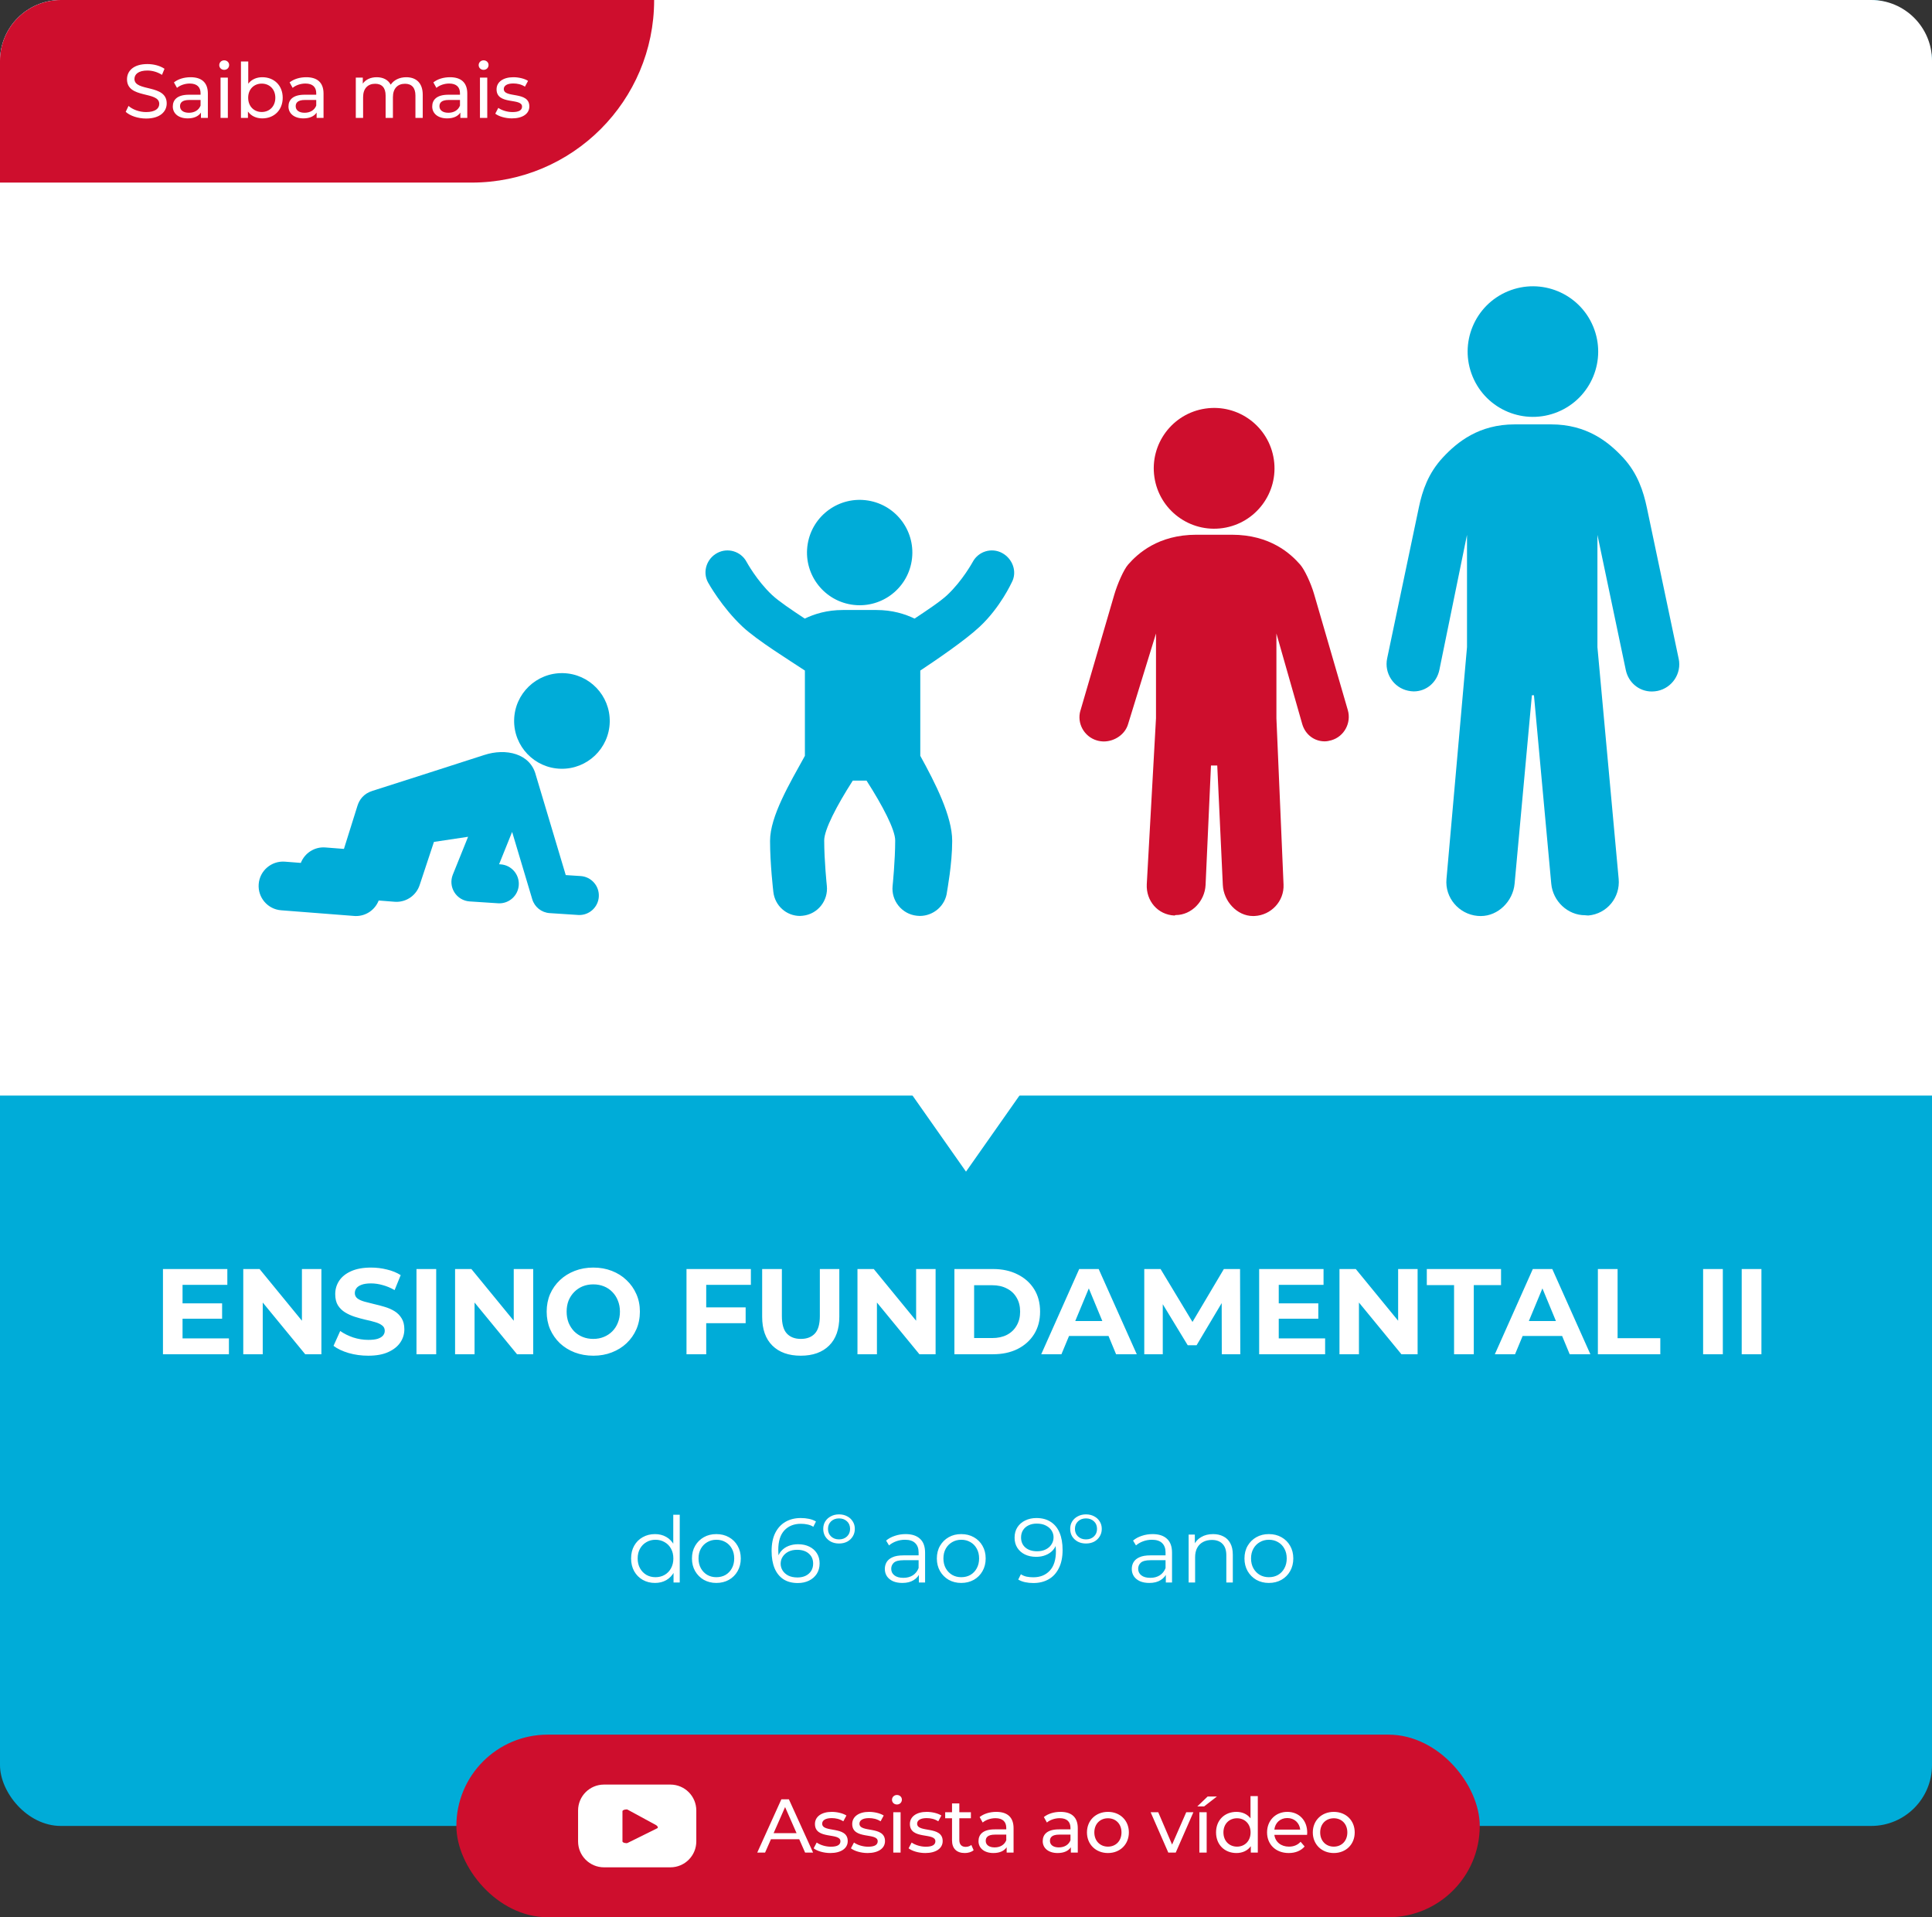<svg width="254" height="252" viewBox="0 0 254 252" fill="none" xmlns="http://www.w3.org/2000/svg">
<rect x="0" y="0" width="254" height="252" fill="#333333" stroke="none"/>
<rect width="254" height="240" rx="8" fill="#00ACD8"/>
<path d="M0 8C0 3.582 3.582 0 8 0H246C250.418 0 254 3.582 254 8V144H0V8Z" fill="white"/>
<path d="M23.808 171.312H29.2V173.328H23.808V171.312ZM24 175.92H30.096V178H21.424V166.8H29.888V168.88H24V175.92ZM31.982 178V166.8H34.126L40.734 174.864H39.694V166.8H42.254V178H40.126L33.502 169.936H34.542V178H31.982ZM48.408 178.192C47.512 178.192 46.654 178.075 45.832 177.84C45.011 177.595 44.349 177.28 43.848 176.896L44.728 174.944C45.208 175.285 45.773 175.568 46.424 175.792C47.086 176.005 47.752 176.112 48.424 176.112C48.936 176.112 49.347 176.064 49.656 175.968C49.976 175.861 50.211 175.717 50.36 175.536C50.51 175.355 50.584 175.147 50.584 174.912C50.584 174.613 50.467 174.379 50.232 174.208C49.998 174.027 49.688 173.883 49.304 173.776C48.92 173.659 48.493 173.552 48.024 173.456C47.566 173.349 47.102 173.221 46.632 173.072C46.173 172.923 45.752 172.731 45.368 172.496C44.984 172.261 44.669 171.952 44.424 171.568C44.19 171.184 44.072 170.693 44.072 170.096C44.072 169.456 44.243 168.875 44.584 168.352C44.936 167.819 45.459 167.397 46.152 167.088C46.856 166.768 47.736 166.608 48.792 166.608C49.496 166.608 50.19 166.693 50.872 166.864C51.555 167.024 52.157 167.269 52.68 167.6L51.88 169.568C51.358 169.269 50.835 169.051 50.312 168.912C49.789 168.763 49.278 168.688 48.776 168.688C48.275 168.688 47.864 168.747 47.544 168.864C47.224 168.981 46.995 169.136 46.856 169.328C46.718 169.509 46.648 169.723 46.648 169.968C46.648 170.256 46.766 170.491 47 170.672C47.235 170.843 47.544 170.981 47.928 171.088C48.312 171.195 48.733 171.301 49.192 171.408C49.661 171.515 50.126 171.637 50.584 171.776C51.053 171.915 51.48 172.101 51.864 172.336C52.248 172.571 52.557 172.88 52.792 173.264C53.038 173.648 53.16 174.133 53.16 174.72C53.16 175.349 52.984 175.925 52.632 176.448C52.28 176.971 51.752 177.392 51.048 177.712C50.355 178.032 49.475 178.192 48.408 178.192ZM54.755 178V166.8H57.347V178H54.755ZM59.829 178V166.8H61.973L68.581 174.864H67.541V166.8H70.101V178H67.973L61.349 169.936H62.389V178H59.829ZM78.015 178.192C77.13 178.192 76.308 178.048 75.551 177.76C74.805 177.472 74.154 177.067 73.599 176.544C73.055 176.021 72.629 175.408 72.319 174.704C72.02 174 71.871 173.232 71.871 172.4C71.871 171.568 72.02 170.8 72.319 170.096C72.629 169.392 73.061 168.779 73.615 168.256C74.17 167.733 74.82 167.328 75.567 167.04C76.314 166.752 77.124 166.608 77.999 166.608C78.885 166.608 79.695 166.752 80.431 167.04C81.178 167.328 81.823 167.733 82.367 168.256C82.922 168.779 83.354 169.392 83.663 170.096C83.972 170.789 84.127 171.557 84.127 172.4C84.127 173.232 83.972 174.005 83.663 174.72C83.354 175.424 82.922 176.037 82.367 176.56C81.823 177.072 81.178 177.472 80.431 177.76C79.695 178.048 78.89 178.192 78.015 178.192ZM77.999 175.984C78.501 175.984 78.959 175.899 79.375 175.728C79.802 175.557 80.175 175.312 80.495 174.992C80.815 174.672 81.061 174.293 81.231 173.856C81.412 173.419 81.503 172.933 81.503 172.4C81.503 171.867 81.412 171.381 81.231 170.944C81.061 170.507 80.815 170.128 80.495 169.808C80.186 169.488 79.818 169.243 79.391 169.072C78.965 168.901 78.501 168.816 77.999 168.816C77.498 168.816 77.034 168.901 76.607 169.072C76.191 169.243 75.823 169.488 75.503 169.808C75.183 170.128 74.933 170.507 74.751 170.944C74.581 171.381 74.495 171.867 74.495 172.4C74.495 172.923 74.581 173.408 74.751 173.856C74.933 174.293 75.178 174.672 75.487 174.992C75.807 175.312 76.18 175.557 76.607 175.728C77.034 175.899 77.498 175.984 77.999 175.984ZM92.654 171.84H98.03V173.92H92.654V171.84ZM92.846 178H90.254V166.8H98.718V168.88H92.846V178ZM105.273 178.192C103.684 178.192 102.441 177.749 101.545 176.864C100.649 175.979 100.201 174.715 100.201 173.072V166.8H102.793V172.976C102.793 174.043 103.012 174.811 103.449 175.28C103.887 175.749 104.5 175.984 105.289 175.984C106.079 175.984 106.692 175.749 107.129 175.28C107.567 174.811 107.785 174.043 107.785 172.976V166.8H110.345V173.072C110.345 174.715 109.897 175.979 109.001 176.864C108.105 177.749 106.863 178.192 105.273 178.192ZM112.731 178V166.8H114.875L121.483 174.864H120.443V166.8H123.003V178H120.875L114.251 169.936H115.291V178H112.731ZM125.476 178V166.8H130.564C131.78 166.8 132.852 167.035 133.78 167.504C134.708 167.963 135.434 168.608 135.956 169.44C136.479 170.272 136.74 171.259 136.74 172.4C136.74 173.531 136.479 174.517 135.956 175.36C135.434 176.192 134.708 176.843 133.78 177.312C132.852 177.771 131.78 178 130.564 178H125.476ZM128.068 175.872H130.436C131.183 175.872 131.828 175.733 132.372 175.456C132.927 175.168 133.354 174.763 133.652 174.24C133.962 173.717 134.116 173.104 134.116 172.4C134.116 171.685 133.962 171.072 133.652 170.56C133.354 170.037 132.927 169.637 132.372 169.36C131.828 169.072 131.183 168.928 130.436 168.928H128.068V175.872ZM136.891 178L141.883 166.8H144.443L149.451 178H146.731L142.635 168.112H143.659L139.547 178H136.891ZM139.387 175.6L140.075 173.632H145.835L146.539 175.6H139.387ZM150.437 178V166.8H152.581L157.349 174.704H156.213L160.901 166.8H163.029L163.061 178H160.629L160.613 170.528H161.061L157.317 176.816H156.149L152.325 170.528H152.869V178H150.437ZM167.926 171.312H173.318V173.328H167.926V171.312ZM168.118 175.92H174.214V178H165.542V166.8H174.006V168.88H168.118V175.92ZM176.101 178V166.8H178.245L184.853 174.864H183.813V166.8H186.373V178H184.245L177.621 169.936H178.661V178H176.101ZM191.166 178V168.912H187.582V166.8H197.342V168.912H193.758V178H191.166ZM196.527 178L201.519 166.8H204.079L209.087 178H206.367L202.271 168.112H203.295L199.183 178H196.527ZM199.023 175.6L199.711 173.632H205.471L206.175 175.6H199.023ZM210.073 178V166.8H212.665V175.888H218.281V178H210.073ZM223.908 178V166.8H226.5V178H223.908ZM228.982 178V166.8H231.574V178H228.982Z" fill="white"/>
<path d="M86.114 208.06C85.514 208.06 84.974 207.924 84.494 207.652C84.022 207.38 83.65 207.004 83.378 206.524C83.106 206.036 82.97 205.476 82.97 204.844C82.97 204.204 83.106 203.644 83.378 203.164C83.65 202.684 84.022 202.312 84.494 202.048C84.974 201.776 85.514 201.64 86.114 201.64C86.666 201.64 87.158 201.764 87.59 202.012C88.03 202.26 88.378 202.624 88.634 203.104C88.898 203.576 89.03 204.156 89.03 204.844C89.03 205.524 88.902 206.104 88.646 206.584C88.39 207.064 88.042 207.432 87.602 207.688C87.17 207.936 86.674 208.06 86.114 208.06ZM86.174 207.304C86.622 207.304 87.022 207.204 87.374 207.004C87.734 206.796 88.014 206.508 88.214 206.14C88.422 205.764 88.526 205.332 88.526 204.844C88.526 204.348 88.422 203.916 88.214 203.548C88.014 203.18 87.734 202.896 87.374 202.696C87.022 202.488 86.622 202.384 86.174 202.384C85.734 202.384 85.338 202.488 84.986 202.696C84.634 202.896 84.354 203.18 84.146 203.548C83.938 203.916 83.834 204.348 83.834 204.844C83.834 205.332 83.938 205.764 84.146 206.14C84.354 206.508 84.634 206.796 84.986 207.004C85.338 207.204 85.734 207.304 86.174 207.304ZM88.55 208V206.104L88.634 204.832L88.514 203.56V199.096H89.366V208H88.55ZM94.175 208.06C93.567 208.06 93.019 207.924 92.531 207.652C92.051 207.372 91.671 206.992 91.391 206.512C91.111 206.024 90.971 205.468 90.971 204.844C90.971 204.212 91.111 203.656 91.391 203.176C91.671 202.696 92.051 202.32 92.531 202.048C93.011 201.776 93.559 201.64 94.175 201.64C94.799 201.64 95.351 201.776 95.831 202.048C96.319 202.32 96.699 202.696 96.971 203.176C97.251 203.656 97.391 204.212 97.391 204.844C97.391 205.468 97.251 206.024 96.971 206.512C96.699 206.992 96.319 207.372 95.831 207.652C95.343 207.924 94.791 208.06 94.175 208.06ZM94.175 207.304C94.631 207.304 95.035 207.204 95.387 207.004C95.739 206.796 96.015 206.508 96.215 206.14C96.423 205.764 96.527 205.332 96.527 204.844C96.527 204.348 96.423 203.916 96.215 203.548C96.015 203.18 95.739 202.896 95.387 202.696C95.035 202.488 94.635 202.384 94.187 202.384C93.739 202.384 93.339 202.488 92.987 202.696C92.635 202.896 92.355 203.18 92.147 203.548C91.939 203.916 91.835 204.348 91.835 204.844C91.835 205.332 91.939 205.764 92.147 206.14C92.355 206.508 92.635 206.796 92.987 207.004C93.339 207.204 93.735 207.304 94.175 207.304ZM104.887 208.072C104.143 208.072 103.515 207.908 103.003 207.58C102.491 207.244 102.103 206.764 101.839 206.14C101.575 205.508 101.443 204.752 101.443 203.872C101.443 202.92 101.603 202.124 101.923 201.484C102.251 200.836 102.703 200.348 103.279 200.02C103.855 199.692 104.523 199.528 105.283 199.528C105.659 199.528 106.019 199.564 106.363 199.636C106.707 199.708 107.011 199.824 107.275 199.984L106.927 200.68C106.711 200.536 106.463 200.436 106.183 200.38C105.903 200.316 105.607 200.284 105.295 200.284C104.391 200.284 103.667 200.572 103.123 201.148C102.587 201.724 102.319 202.584 102.319 203.728C102.319 203.904 102.327 204.124 102.343 204.388C102.367 204.644 102.415 204.9 102.487 205.156L102.187 204.928C102.275 204.512 102.447 204.16 102.703 203.872C102.959 203.576 103.279 203.352 103.663 203.2C104.047 203.048 104.467 202.972 104.923 202.972C105.483 202.972 105.975 203.076 106.399 203.284C106.823 203.492 107.155 203.784 107.395 204.16C107.635 204.536 107.755 204.98 107.755 205.492C107.755 206.012 107.631 206.468 107.383 206.86C107.135 207.244 106.791 207.544 106.351 207.76C105.919 207.968 105.431 208.072 104.887 208.072ZM104.851 207.34C105.251 207.34 105.603 207.268 105.907 207.124C106.219 206.972 106.463 206.76 106.639 206.488C106.815 206.208 106.903 205.884 106.903 205.516C106.903 204.964 106.711 204.524 106.327 204.196C105.951 203.868 105.439 203.704 104.791 203.704C104.359 203.704 103.983 203.784 103.663 203.944C103.343 204.104 103.091 204.324 102.907 204.604C102.723 204.876 102.631 205.188 102.631 205.54C102.631 205.844 102.715 206.136 102.883 206.416C103.051 206.688 103.299 206.912 103.627 207.088C103.963 207.256 104.371 207.34 104.851 207.34ZM110.308 202.876C109.908 202.876 109.552 202.796 109.24 202.636C108.928 202.468 108.68 202.24 108.496 201.952C108.32 201.656 108.232 201.324 108.232 200.956C108.232 200.58 108.32 200.252 108.496 199.972C108.68 199.684 108.928 199.46 109.24 199.3C109.552 199.132 109.908 199.048 110.308 199.048C110.708 199.048 111.064 199.132 111.376 199.3C111.688 199.46 111.932 199.684 112.108 199.972C112.292 200.252 112.384 200.58 112.384 200.956C112.384 201.324 112.292 201.656 112.108 201.952C111.932 202.24 111.688 202.468 111.376 202.636C111.064 202.796 110.708 202.876 110.308 202.876ZM110.308 202.336C110.732 202.336 111.08 202.208 111.352 201.952C111.624 201.696 111.76 201.364 111.76 200.956C111.76 200.54 111.624 200.208 111.352 199.96C111.08 199.704 110.732 199.576 110.308 199.576C109.884 199.576 109.536 199.704 109.264 199.96C108.992 200.216 108.856 200.548 108.856 200.956C108.856 201.364 108.992 201.696 109.264 201.952C109.536 202.208 109.884 202.336 110.308 202.336ZM120.805 208V206.608L120.769 206.38V204.052C120.769 203.516 120.617 203.104 120.313 202.816C120.017 202.528 119.573 202.384 118.981 202.384C118.573 202.384 118.185 202.452 117.817 202.588C117.449 202.724 117.137 202.904 116.881 203.128L116.497 202.492C116.817 202.22 117.201 202.012 117.649 201.868C118.097 201.716 118.569 201.64 119.065 201.64C119.881 201.64 120.509 201.844 120.949 202.252C121.397 202.652 121.621 203.264 121.621 204.088V208H120.805ZM118.633 208.06C118.161 208.06 117.749 207.984 117.397 207.832C117.053 207.672 116.789 207.456 116.605 207.184C116.421 206.904 116.329 206.584 116.329 206.224C116.329 205.896 116.405 205.6 116.557 205.336C116.717 205.064 116.973 204.848 117.325 204.688C117.685 204.52 118.165 204.436 118.765 204.436H120.937V205.072H118.789C118.181 205.072 117.757 205.18 117.517 205.396C117.285 205.612 117.169 205.88 117.169 206.2C117.169 206.56 117.309 206.848 117.589 207.064C117.869 207.28 118.261 207.388 118.765 207.388C119.245 207.388 119.657 207.28 120.001 207.064C120.353 206.84 120.609 206.52 120.769 206.104L120.961 206.692C120.801 207.108 120.521 207.44 120.121 207.688C119.729 207.936 119.233 208.06 118.633 208.06ZM126.371 208.06C125.763 208.06 125.215 207.924 124.727 207.652C124.247 207.372 123.867 206.992 123.587 206.512C123.307 206.024 123.167 205.468 123.167 204.844C123.167 204.212 123.307 203.656 123.587 203.176C123.867 202.696 124.247 202.32 124.727 202.048C125.207 201.776 125.755 201.64 126.371 201.64C126.995 201.64 127.547 201.776 128.027 202.048C128.515 202.32 128.895 202.696 129.167 203.176C129.447 203.656 129.587 204.212 129.587 204.844C129.587 205.468 129.447 206.024 129.167 206.512C128.895 206.992 128.515 207.372 128.027 207.652C127.539 207.924 126.987 208.06 126.371 208.06ZM126.371 207.304C126.827 207.304 127.231 207.204 127.583 207.004C127.935 206.796 128.211 206.508 128.411 206.14C128.619 205.764 128.723 205.332 128.723 204.844C128.723 204.348 128.619 203.916 128.411 203.548C128.211 203.18 127.935 202.896 127.583 202.696C127.231 202.488 126.831 202.384 126.383 202.384C125.935 202.384 125.535 202.488 125.183 202.696C124.831 202.896 124.551 203.18 124.343 203.548C124.135 203.916 124.031 204.348 124.031 204.844C124.031 205.332 124.135 205.764 124.343 206.14C124.551 206.508 124.831 206.796 125.183 207.004C125.535 207.204 125.931 207.304 126.371 207.304ZM136.255 199.528C136.999 199.528 137.627 199.696 138.139 200.032C138.651 200.36 139.039 200.836 139.303 201.46C139.567 202.084 139.699 202.84 139.699 203.728C139.699 204.672 139.535 205.468 139.207 206.116C138.887 206.764 138.439 207.252 137.863 207.58C137.287 207.908 136.619 208.072 135.859 208.072C135.483 208.072 135.123 208.036 134.779 207.964C134.443 207.892 134.139 207.776 133.867 207.616L134.215 206.92C134.431 207.064 134.679 207.168 134.959 207.232C135.247 207.288 135.543 207.316 135.847 207.316C136.751 207.316 137.471 207.028 138.007 206.452C138.551 205.876 138.823 205.016 138.823 203.872C138.823 203.688 138.811 203.468 138.787 203.212C138.771 202.956 138.727 202.7 138.655 202.444L138.955 202.672C138.875 203.088 138.703 203.444 138.439 203.74C138.183 204.028 137.863 204.248 137.479 204.4C137.103 204.552 136.683 204.628 136.219 204.628C135.667 204.628 135.175 204.524 134.743 204.316C134.319 204.108 133.987 203.816 133.747 203.44C133.507 203.064 133.387 202.62 133.387 202.108C133.387 201.58 133.511 201.124 133.759 200.74C134.007 200.356 134.347 200.06 134.779 199.852C135.219 199.636 135.711 199.528 136.255 199.528ZM136.291 200.26C135.891 200.26 135.535 200.336 135.223 200.488C134.919 200.632 134.679 200.84 134.503 201.112C134.327 201.384 134.239 201.708 134.239 202.084C134.239 202.636 134.427 203.076 134.803 203.404C135.187 203.732 135.703 203.896 136.351 203.896C136.783 203.896 137.159 203.816 137.479 203.656C137.807 203.496 138.059 203.276 138.235 202.996C138.419 202.716 138.511 202.404 138.511 202.06C138.511 201.748 138.427 201.456 138.259 201.184C138.091 200.912 137.843 200.692 137.515 200.524C137.187 200.348 136.779 200.26 136.291 200.26ZM142.774 202.876C142.374 202.876 142.018 202.796 141.706 202.636C141.394 202.468 141.146 202.24 140.962 201.952C140.786 201.656 140.698 201.324 140.698 200.956C140.698 200.58 140.786 200.252 140.962 199.972C141.146 199.684 141.394 199.46 141.706 199.3C142.018 199.132 142.374 199.048 142.774 199.048C143.174 199.048 143.53 199.132 143.842 199.3C144.154 199.46 144.398 199.684 144.574 199.972C144.758 200.252 144.85 200.58 144.85 200.956C144.85 201.324 144.758 201.656 144.574 201.952C144.398 202.24 144.154 202.468 143.842 202.636C143.53 202.796 143.174 202.876 142.774 202.876ZM142.774 202.336C143.198 202.336 143.546 202.208 143.818 201.952C144.09 201.696 144.226 201.364 144.226 200.956C144.226 200.54 144.09 200.208 143.818 199.96C143.546 199.704 143.198 199.576 142.774 199.576C142.35 199.576 142.002 199.704 141.73 199.96C141.458 200.216 141.322 200.548 141.322 200.956C141.322 201.364 141.458 201.696 141.73 201.952C142.002 202.208 142.35 202.336 142.774 202.336ZM153.271 208V206.608L153.235 206.38V204.052C153.235 203.516 153.083 203.104 152.779 202.816C152.483 202.528 152.039 202.384 151.447 202.384C151.039 202.384 150.651 202.452 150.283 202.588C149.915 202.724 149.603 202.904 149.347 203.128L148.963 202.492C149.283 202.22 149.667 202.012 150.115 201.868C150.563 201.716 151.035 201.64 151.531 201.64C152.347 201.64 152.975 201.844 153.415 202.252C153.863 202.652 154.087 203.264 154.087 204.088V208H153.271ZM151.099 208.06C150.627 208.06 150.215 207.984 149.863 207.832C149.519 207.672 149.255 207.456 149.071 207.184C148.887 206.904 148.795 206.584 148.795 206.224C148.795 205.896 148.871 205.6 149.023 205.336C149.183 205.064 149.439 204.848 149.791 204.688C150.151 204.52 150.631 204.436 151.231 204.436H153.403V205.072H151.255C150.647 205.072 150.223 205.18 149.983 205.396C149.751 205.612 149.635 205.88 149.635 206.2C149.635 206.56 149.775 206.848 150.055 207.064C150.335 207.28 150.727 207.388 151.231 207.388C151.711 207.388 152.123 207.28 152.467 207.064C152.819 206.84 153.075 206.52 153.235 206.104L153.427 206.692C153.267 207.108 152.987 207.44 152.587 207.688C152.195 207.936 151.699 208.06 151.099 208.06ZM159.485 201.64C159.997 201.64 160.445 201.74 160.829 201.94C161.221 202.132 161.525 202.428 161.741 202.828C161.965 203.228 162.077 203.732 162.077 204.34V208H161.225V204.424C161.225 203.76 161.057 203.26 160.721 202.924C160.393 202.58 159.929 202.408 159.329 202.408C158.881 202.408 158.489 202.5 158.153 202.684C157.825 202.86 157.569 203.12 157.385 203.464C157.209 203.8 157.121 204.208 157.121 204.688V208H156.269V201.7H157.085V203.428L156.953 203.104C157.153 202.648 157.473 202.292 157.913 202.036C158.353 201.772 158.877 201.64 159.485 201.64ZM166.814 208.06C166.206 208.06 165.658 207.924 165.17 207.652C164.69 207.372 164.31 206.992 164.03 206.512C163.75 206.024 163.61 205.468 163.61 204.844C163.61 204.212 163.75 203.656 164.03 203.176C164.31 202.696 164.69 202.32 165.17 202.048C165.65 201.776 166.198 201.64 166.814 201.64C167.438 201.64 167.99 201.776 168.47 202.048C168.958 202.32 169.338 202.696 169.61 203.176C169.89 203.656 170.03 204.212 170.03 204.844C170.03 205.468 169.89 206.024 169.61 206.512C169.338 206.992 168.958 207.372 168.47 207.652C167.982 207.924 167.43 208.06 166.814 208.06ZM166.814 207.304C167.27 207.304 167.674 207.204 168.026 207.004C168.378 206.796 168.654 206.508 168.854 206.14C169.062 205.764 169.166 205.332 169.166 204.844C169.166 204.348 169.062 203.916 168.854 203.548C168.654 203.18 168.378 202.896 168.026 202.696C167.674 202.488 167.274 202.384 166.826 202.384C166.378 202.384 165.978 202.488 165.626 202.696C165.274 202.896 164.994 203.18 164.786 203.548C164.578 203.916 164.474 204.348 164.474 204.844C164.474 205.332 164.578 205.764 164.786 206.14C164.994 206.508 165.274 206.796 165.626 207.004C165.978 207.204 166.374 207.304 166.814 207.304Z" fill="white"/>
<rect x="60" y="228" width="134.543" height="24" rx="12" fill="#CE0E2D"/>
<path d="M91.543 237.972C91.543 236.086 90.019 234.562 88.133 234.562H79.411C77.524 234.562 76 236.086 76 237.972V242.028C76 243.914 77.524 245.439 79.411 245.439H88.133C90.019 245.439 91.543 243.914 91.543 242.028V237.972ZM86.414 240.302L82.506 242.236C82.352 242.316 81.835 242.209 81.835 242.034V238.06C81.835 237.885 82.358 237.771 82.513 237.858L86.259 239.893C86.414 239.98 86.582 240.208 86.421 240.295L86.414 240.302Z" fill="white"/>
<path d="M105.846 243.5L105.076 241.75H101.356L100.586 243.5H99.556L102.726 236.5H103.716L106.896 243.5H105.846ZM101.706 240.95H104.726L103.216 237.52L101.706 240.95ZM109.161 243.56C108.281 243.56 107.411 243.29 106.971 242.94L107.371 242.18C107.821 242.5 108.541 242.73 109.231 242.73C110.121 242.73 110.491 242.46 110.491 242.01C110.491 240.82 107.141 241.85 107.141 239.74C107.141 238.79 107.991 238.15 109.351 238.15C110.041 238.15 110.821 238.33 111.281 238.63L110.871 239.39C110.391 239.08 109.861 238.97 109.341 238.97C108.501 238.97 108.091 239.28 108.091 239.7C108.091 240.95 111.451 239.93 111.451 241.99C111.451 242.95 110.571 243.56 109.161 243.56ZM114.061 243.56C113.181 243.56 112.311 243.29 111.871 242.94L112.271 242.18C112.721 242.5 113.441 242.73 114.131 242.73C115.021 242.73 115.391 242.46 115.391 242.01C115.391 240.82 112.041 241.85 112.041 239.74C112.041 238.79 112.891 238.15 114.251 238.15C114.941 238.15 115.721 238.33 116.181 238.63L115.771 239.39C115.291 239.08 114.761 238.97 114.241 238.97C113.401 238.97 112.991 239.28 112.991 239.7C112.991 240.95 116.351 239.93 116.351 241.99C116.351 242.95 115.471 243.56 114.061 243.56ZM117.921 237.18C117.551 237.18 117.271 236.91 117.271 236.56C117.271 236.21 117.551 235.93 117.921 235.93C118.291 235.93 118.571 236.2 118.571 236.54C118.571 236.9 118.301 237.18 117.921 237.18ZM117.441 243.5V238.2H118.401V243.5H117.441ZM121.644 243.56C120.764 243.56 119.894 243.29 119.454 242.94L119.854 242.18C120.304 242.5 121.024 242.73 121.714 242.73C122.604 242.73 122.974 242.46 122.974 242.01C122.974 240.82 119.624 241.85 119.624 239.74C119.624 238.79 120.474 238.15 121.834 238.15C122.524 238.15 123.304 238.33 123.764 238.63L123.354 239.39C122.874 239.08 122.344 238.97 121.824 238.97C120.984 238.97 120.574 239.28 120.574 239.7C120.574 240.95 123.934 239.93 123.934 241.99C123.934 242.95 123.054 243.56 121.644 243.56ZM127.703 242.5L128.003 243.19C127.713 243.44 127.273 243.56 126.843 243.56C125.773 243.56 125.163 242.97 125.163 241.9V238.99H124.263V238.2H125.163V237.04H126.123V238.2H127.643V238.99H126.123V241.86C126.123 242.43 126.423 242.75 126.953 242.75C127.233 242.75 127.503 242.66 127.703 242.5ZM130.984 238.15C132.434 238.15 133.254 238.85 133.254 240.3V243.5H132.344V242.8C132.024 243.28 131.434 243.56 130.604 243.56C129.404 243.56 128.644 242.92 128.644 242C128.644 241.15 129.194 240.45 130.774 240.45H132.294V240.26C132.294 239.45 131.824 238.98 130.874 238.98C130.244 238.98 129.604 239.2 129.194 239.55L128.794 238.83C129.344 238.39 130.134 238.15 130.984 238.15ZM130.764 242.82C131.484 242.82 132.054 242.49 132.294 241.88V241.14H130.814C129.864 241.14 129.594 241.51 129.594 241.96C129.594 242.49 130.034 242.82 130.764 242.82ZM139.426 238.15C140.876 238.15 141.696 238.85 141.696 240.3V243.5H140.786V242.8C140.466 243.28 139.876 243.56 139.046 243.56C137.846 243.56 137.086 242.92 137.086 242C137.086 241.15 137.636 240.45 139.216 240.45H140.736V240.26C140.736 239.45 140.266 238.98 139.316 238.98C138.686 238.98 138.046 239.2 137.636 239.55L137.236 238.83C137.786 238.39 138.576 238.15 139.426 238.15ZM139.206 242.82C139.926 242.82 140.496 242.49 140.736 241.88V241.14H139.256C138.306 241.14 138.036 241.51 138.036 241.96C138.036 242.49 138.476 242.82 139.206 242.82ZM145.662 243.56C144.072 243.56 142.902 242.43 142.902 240.85C142.902 239.27 144.072 238.15 145.662 238.15C147.252 238.15 148.412 239.27 148.412 240.85C148.412 242.43 147.252 243.56 145.662 243.56ZM145.662 242.72C146.682 242.72 147.442 241.98 147.442 240.85C147.442 239.72 146.682 238.99 145.662 238.99C144.642 238.99 143.872 239.72 143.872 240.85C143.872 241.98 144.642 242.72 145.662 242.72ZM155.955 238.2H156.895L154.575 243.5H153.595L151.275 238.2H152.275L154.095 242.45L155.955 238.2ZM157.411 237.43L158.771 236.13H159.991L158.311 237.43H157.411ZM157.681 243.5V238.2H158.641V243.5H157.681ZM164.404 236.08H165.364V243.5H164.444V242.66C164.014 243.26 163.334 243.56 162.554 243.56C161.004 243.56 159.874 242.47 159.874 240.85C159.874 239.23 161.004 238.15 162.554 238.15C163.304 238.15 163.964 238.43 164.404 239V236.08ZM162.634 242.72C163.644 242.72 164.414 241.98 164.414 240.85C164.414 239.72 163.644 238.99 162.634 238.99C161.614 238.99 160.844 239.72 160.844 240.85C160.844 241.98 161.614 242.72 162.634 242.72ZM171.86 240.88C171.86 240.96 171.85 241.08 171.84 241.17H167.54C167.66 242.1 168.41 242.72 169.46 242.72C170.08 242.72 170.6 242.51 170.99 242.08L171.52 242.7C171.04 243.26 170.31 243.56 169.43 243.56C167.72 243.56 166.58 242.43 166.58 240.85C166.58 239.28 167.71 238.15 169.24 238.15C170.77 238.15 171.86 239.25 171.86 240.88ZM169.24 238.96C168.32 238.96 167.64 239.58 167.54 240.48H170.94C170.84 239.59 170.17 238.96 169.24 238.96ZM175.354 243.56C173.764 243.56 172.594 242.43 172.594 240.85C172.594 239.27 173.764 238.15 175.354 238.15C176.944 238.15 178.104 239.27 178.104 240.85C178.104 242.43 176.944 243.56 175.354 243.56ZM175.354 242.72C176.374 242.72 177.134 241.98 177.134 240.85C177.134 239.72 176.374 238.99 175.354 238.99C174.334 238.99 173.564 239.72 173.564 240.85C173.564 241.98 174.334 242.72 175.354 242.72Z" fill="white"/>
<path d="M0 8C0 3.582 3.582 0 8 0H86C86 13.255 75.255 24 62 24H0V8Z" fill="#CE0E2D"/>
<path d="M19.207 15.58C18.137 15.58 17.087 15.22 16.527 14.7L16.897 13.92C17.417 14.39 18.307 14.73 19.207 14.73C20.417 14.73 20.937 14.26 20.937 13.65C20.937 11.94 16.697 13.02 16.697 10.42C16.697 9.34 17.537 8.42 19.377 8.42C20.197 8.42 21.047 8.64 21.627 9.04L21.297 9.84C20.687 9.45 19.997 9.27 19.377 9.27C18.187 9.27 17.677 9.77 17.677 10.38C17.677 12.09 21.917 11.02 21.917 13.59C21.917 14.66 21.057 15.58 19.207 15.58ZM25.058 10.15C26.508 10.15 27.328 10.85 27.328 12.3V15.5H26.418V14.8C26.098 15.28 25.508 15.56 24.678 15.56C23.478 15.56 22.718 14.92 22.718 14C22.718 13.15 23.268 12.45 24.848 12.45H26.368V12.26C26.368 11.45 25.898 10.98 24.948 10.98C24.318 10.98 23.678 11.2 23.268 11.55L22.868 10.83C23.418 10.39 24.208 10.15 25.058 10.15ZM24.838 14.82C25.558 14.82 26.128 14.49 26.368 13.88V13.14H24.888C23.938 13.14 23.668 13.51 23.668 13.96C23.668 14.49 24.108 14.82 24.838 14.82ZM29.475 9.18C29.105 9.18 28.825 8.91 28.825 8.56C28.825 8.21 29.105 7.93 29.475 7.93C29.845 7.93 30.125 8.2 30.125 8.54C30.125 8.9 29.855 9.18 29.475 9.18ZM28.995 15.5V10.2H29.955V15.5H28.995ZM34.487 10.15C36.038 10.15 37.167 11.23 37.167 12.85C37.167 14.47 36.038 15.56 34.487 15.56C33.708 15.56 33.028 15.26 32.597 14.66V15.5H31.677V8.08H32.638V11C33.078 10.43 33.737 10.15 34.487 10.15ZM34.407 14.72C35.428 14.72 36.197 13.98 36.197 12.85C36.197 11.72 35.428 10.99 34.407 10.99C33.398 10.99 32.627 11.72 32.627 12.85C32.627 13.98 33.398 14.72 34.407 14.72ZM40.265 10.15C41.715 10.15 42.535 10.85 42.535 12.3V15.5H41.625V14.8C41.305 15.28 40.715 15.56 39.885 15.56C38.685 15.56 37.925 14.92 37.925 14C37.925 13.15 38.475 12.45 40.055 12.45H41.575V12.26C41.575 11.45 41.105 10.98 40.155 10.98C39.525 10.98 38.885 11.2 38.475 11.55L38.075 10.83C38.625 10.39 39.415 10.15 40.265 10.15ZM40.045 14.82C40.765 14.82 41.335 14.49 41.575 13.88V13.14H40.095C39.145 13.14 38.875 13.51 38.875 13.96C38.875 14.49 39.315 14.82 40.045 14.82ZM53.407 10.15C54.697 10.15 55.577 10.89 55.577 12.45V15.5H54.617V12.56C54.617 11.52 54.117 11.01 53.247 11.01C52.287 11.01 51.657 11.62 51.657 12.77V15.5H50.697V12.56C50.697 11.52 50.197 11.01 49.327 11.01C48.367 11.01 47.737 11.62 47.737 12.77V15.5H46.777V10.2H47.697V10.99C48.077 10.45 48.727 10.15 49.527 10.15C50.337 10.15 51.017 10.47 51.367 11.13C51.767 10.53 52.507 10.15 53.407 10.15ZM59.164 10.15C60.614 10.15 61.434 10.85 61.434 12.3V15.5H60.524V14.8C60.204 15.28 59.614 15.56 58.784 15.56C57.584 15.56 56.824 14.92 56.824 14C56.824 13.15 57.374 12.45 58.954 12.45H60.474V12.26C60.474 11.45 60.004 10.98 59.054 10.98C58.424 10.98 57.784 11.2 57.374 11.55L56.974 10.83C57.524 10.39 58.314 10.15 59.164 10.15ZM58.944 14.82C59.664 14.82 60.234 14.49 60.474 13.88V13.14H58.994C58.044 13.14 57.774 13.51 57.774 13.96C57.774 14.49 58.214 14.82 58.944 14.82ZM63.58 9.18C63.21 9.18 62.93 8.91 62.93 8.56C62.93 8.21 63.21 7.93 63.58 7.93C63.95 7.93 64.23 8.2 64.23 8.54C64.23 8.9 63.96 9.18 63.58 9.18ZM63.1 15.5V10.2H64.06V15.5H63.1ZM67.303 15.56C66.423 15.56 65.553 15.29 65.113 14.94L65.513 14.18C65.963 14.5 66.683 14.73 67.373 14.73C68.263 14.73 68.633 14.46 68.633 14.01C68.633 12.82 65.283 13.85 65.283 11.74C65.283 10.79 66.133 10.15 67.493 10.15C68.183 10.15 68.963 10.33 69.423 10.63L69.013 11.39C68.533 11.08 68.003 10.97 67.483 10.97C66.643 10.97 66.233 11.28 66.233 11.7C66.233 12.95 69.593 11.93 69.593 13.99C69.593 14.95 68.713 15.56 67.303 15.56Z" fill="white"/>
<path d="M127 154L114.876 136.75L139.124 136.75L127 154Z" fill="white"/>
<path d="M67.593 94.629C67.666 91.159 70.538 88.405 74.009 88.476C77.479 88.548 80.233 91.421 80.162 94.891C80.09 98.362 77.217 101.116 73.747 101.045C70.276 100.972 67.522 98.1 67.593 94.629Z" fill="#00ACD8"/>
<path d="M76.335 115.147L74.379 115.02L71.18 104.326L70.436 101.842C69.715 99.055 66.534 98.289 63.642 99.242C61.278 100.021 48.973 103.948 48.973 103.948C47.795 104.313 47.24 105.128 46.996 105.909L45.217 111.579L42.768 111.388C41.325 111.281 40.049 112.143 39.549 113.419L37.453 113.256C35.685 113.126 34.145 114.439 34.01 116.203C33.874 117.966 35.193 119.51 36.956 119.646L46.563 120.392C46.624 120.396 46.685 120.4 46.746 120.402C48.089 120.429 49.297 119.61 49.786 118.362L51.878 118.526C51.939 118.529 52 118.533 52.061 118.535C53.459 118.565 54.725 117.679 55.169 116.338L57.05 110.659L61.54 109.986L59.532 114.964C59.225 115.726 59.301 116.59 59.739 117.287C60.176 117.984 60.922 118.427 61.742 118.482L65.477 118.726C65.516 118.728 65.554 118.73 65.593 118.732C66.955 118.76 68.113 117.711 68.203 116.337C68.296 114.923 67.225 113.703 65.814 113.61L65.615 113.596L67.329 109.346L69.975 118.195C70.282 119.222 71.195 119.949 72.264 120.018L75.999 120.262C76.038 120.264 76.076 120.266 76.115 120.268C77.477 120.295 78.635 119.246 78.725 117.872C78.818 116.459 77.747 115.24 76.335 115.146V115.147Z" fill="#00ACD8"/>
<path d="M131.748 72.686C130.362 71.942 128.638 72.463 127.892 73.845C127.878 73.869 126.539 76.33 124.537 78.206C123.641 79.046 121.935 80.182 120.238 81.306C118.964 80.696 117.32 80.178 115.216 80.178H110.824C108.72 80.178 107.078 80.696 105.802 81.306C104.106 80.184 102.399 79.046 101.503 78.206C99.501 76.33 98.162 73.869 98.149 73.845C97.405 72.463 95.678 71.942 94.292 72.686C92.908 73.43 92.334 75.15 93.074 76.536C93.145 76.67 94.91 79.828 97.615 82.365C99.568 84.194 103.842 86.822 105.82 88.137V99.346C103.842 102.933 101.239 107.285 101.239 110.523C101.239 113.565 101.655 117.061 101.67 117.209C101.865 119.037 103.381 120.39 105.178 120.39C105.304 120.39 105.417 120.374 105.545 120.362C107.501 120.155 108.911 118.384 108.704 116.429C108.7 116.397 108.358 113.118 108.358 110.46C108.358 109.067 109.997 105.899 112.116 102.602H113.923C116.043 105.899 117.691 109.067 117.691 110.46C117.691 113.118 117.356 116.397 117.352 116.429C117.145 118.384 118.572 120.155 120.527 120.362C120.655 120.376 120.801 120.39 120.927 120.39C122.724 120.39 124.309 119.037 124.504 117.209C124.519 117.061 125.185 113.565 125.185 110.523C125.185 107.285 122.968 102.933 120.99 99.346V88.137C122.968 86.822 126.858 84.194 128.809 82.365C131.516 79.83 132.951 76.67 133.022 76.536C133.762 75.15 133.13 73.43 131.746 72.686H131.748Z" fill="#00ACD8"/>
<path d="M119.855 73.748C120.475 69.974 117.917 66.412 114.143 65.793C110.369 65.174 106.807 67.731 106.187 71.505C105.568 75.28 108.126 78.841 111.9 79.461C115.674 80.08 119.236 77.523 119.855 73.748Z" fill="#00ACD8"/>
<path d="M142.048 93.393L146.487 78.186C146.91 76.735 147.739 74.863 148.31 74.211C149.558 72.784 152.241 70.284 157.302 70.284H161.942C167.005 70.284 169.686 72.784 170.934 74.211C171.505 74.863 172.332 76.611 172.757 78.062L177.196 93.33C177.686 95.007 176.724 96.805 175.046 97.295C174.749 97.381 174.452 97.442 174.157 97.442C172.787 97.442 171.609 96.555 171.206 95.174L167.81 83.269V94.405L168.747 116.26C168.849 118.443 167.119 120.295 164.936 120.398C164.873 120.399 164.788 120.401 164.725 120.401C162.625 120.401 160.865 118.443 160.765 116.325L160.032 100.62H159.206L158.497 116.325C158.396 118.445 156.66 120.277 154.56 120.277C154.497 120.277 154.459 120.338 154.396 120.335C152.213 120.232 150.664 118.411 150.766 116.228L151.979 94.403V83.267L148.308 95.18C147.904 96.562 146.495 97.456 145.125 97.456C144.831 97.456 144.51 97.411 144.213 97.324C142.536 96.834 141.55 95.068 142.042 93.391L142.048 93.393Z" fill="#CE0E2D"/>
<path d="M160.77 69.41C165.108 68.775 168.11 64.745 167.475 60.408C166.841 56.07 162.811 53.068 158.473 53.702C154.136 54.337 151.134 58.367 151.768 62.705C152.402 67.042 156.433 70.044 160.77 69.41Z" fill="#CE0E2D"/>
<path d="M220.697 86.594L216.518 66.749C216.065 64.595 215.303 62.215 213.384 60.144C211.464 58.073 208.608 55.78 203.927 55.78H199.139C194.458 55.78 191.602 58.075 189.682 60.144C187.763 62.215 187.001 64.491 186.548 66.644L182.369 86.542C181.964 88.468 183.196 90.381 185.119 90.787C185.367 90.838 185.613 90.877 185.857 90.877C187.505 90.877 188.879 89.733 189.234 88.056L192.867 70.302V85.064L190.169 115.543C189.944 117.99 191.799 120.157 194.245 120.384C194.383 120.396 194.549 120.403 194.684 120.403C196.958 120.403 198.913 118.46 199.125 116.149L201.397 91.387H201.669L203.943 116.149C204.155 118.458 206.11 120.297 208.384 120.297C208.519 120.297 208.687 120.342 208.826 120.331C211.275 120.106 213.029 117.964 212.805 115.517L210.014 85.064V70.302L213.742 88.062C214.094 89.739 215.51 90.889 217.157 90.889C217.4 90.889 217.673 90.863 217.921 90.812C219.844 90.407 221.102 88.519 220.699 86.594H220.697Z" fill="#00ACD8"/>
<path d="M204.817 54.139C209.195 52.326 211.274 47.306 209.46 42.928C207.647 38.549 202.627 36.47 198.249 38.284C193.871 40.097 191.791 45.117 193.605 49.495C195.419 53.874 200.438 55.953 204.817 54.139Z" fill="#00ACD8"/>
</svg>
